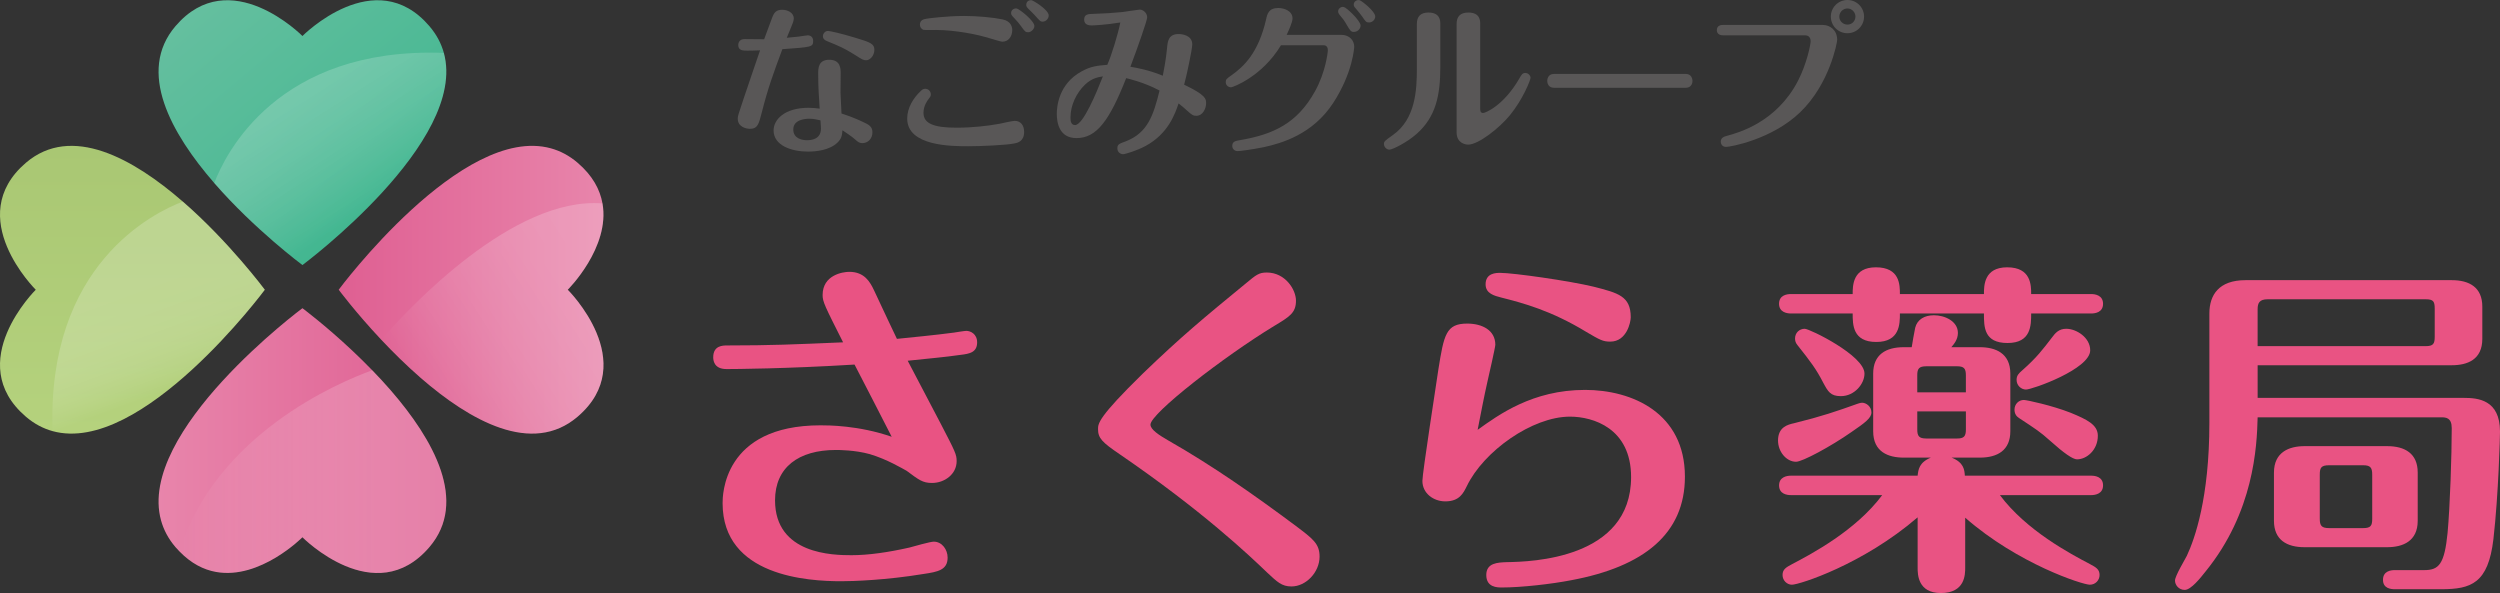 <?xml version="1.0" encoding="UTF-8"?>
<svg xmlns="http://www.w3.org/2000/svg" xmlns:xlink="http://www.w3.org/1999/xlink" viewBox="0 0 260.024 61.682">
  <rect x="0" y="0" width="260.024" height="61.682" fill="#333333" stroke="none"/>
  <defs>
    <style>
      .cls-1 {
        fill: #595757;
      }

      .cls-2 {
        fill: url(#_名称未設定グラデーション_40);
      }

      .cls-3 {
        fill: url(#_名称未設定グラデーション_52);
      }

      .cls-4 {
        isolation: isolate;
      }

      .cls-5 {
        fill: url(#_名称未設定グラデーション_55);
      }

      .cls-5, .cls-6, .cls-7, .cls-8 {
        mix-blend-mode: screen;
        opacity: .2;
      }

      .cls-6 {
        fill: url(#_新規グラデーションスウォッチ_1);
      }

      .cls-9 {
        fill: url(#_名称未設定グラデーション_24);
      }

      .cls-7 {
        fill: url(#_新規グラデーションスウォッチ_1-2);
      }

      .cls-10 {
        fill: url(#_名称未設定グラデーション_9);
      }

      .cls-11 {
        fill: #e95383;
      }

      .cls-8 {
        fill: url(#_名称未設定グラデーション_53);
      }
    </style>
    <linearGradient id="_名称未設定グラデーション_9" data-name="名称未設定グラデーション 9" x1="16.492" y1="45.826" x2="46.421" y2="45.826" gradientUnits="userSpaceOnUse">
      <stop offset="0" stop-color="#e885ab"/>
      <stop offset="1" stop-color="#df5f92"/>
    </linearGradient>
    <linearGradient id="_名称未設定グラデーション_24" data-name="名称未設定グラデーション 24" x1="35.228" y1="30.135" x2="62.77" y2="30.135" gradientUnits="userSpaceOnUse">
      <stop offset="0" stop-color="#df5f92"/>
      <stop offset="1" stop-color="#e885ab"/>
    </linearGradient>
    <linearGradient id="_名称未設定グラデーション_52" data-name="名称未設定グラデーション 52" x1="23.08" y1="-1.502" x2="40.898" y2="19.732" gradientUnits="userSpaceOnUse">
      <stop offset="0" stop-color="#65bf9f"/>
      <stop offset="1" stop-color="#43b791"/>
    </linearGradient>
    <linearGradient id="_名称未設定グラデーション_40" data-name="名称未設定グラデーション 40" x1="13.771" y1="15.171" x2="13.771" y2="45.099" gradientUnits="userSpaceOnUse">
      <stop offset="0" stop-color="#a9c773"/>
      <stop offset="1" stop-color="#b5d27d"/>
    </linearGradient>
    <linearGradient id="_新規グラデーションスウォッチ_1" data-name="新規グラデーションスウォッチ 1" x1="43.916" y1="41.698" x2="63.399" y2="29.248" gradientUnits="userSpaceOnUse">
      <stop offset="0" stop-color="#fff" stop-opacity="0"/>
      <stop offset=".112" stop-color="#fff" stop-opacity=".208"/>
      <stop offset=".24" stop-color="#fff" stop-opacity=".415"/>
      <stop offset=".37" stop-color="#fff" stop-opacity=".595"/>
      <stop offset=".499" stop-color="#fff" stop-opacity=".741"/>
      <stop offset=".627" stop-color="#fff" stop-opacity=".854"/>
      <stop offset=".754" stop-color="#fff" stop-opacity=".935"/>
      <stop offset=".879" stop-color="#fff" stop-opacity=".984"/>
      <stop offset="1" stop-color="#fff"/>
    </linearGradient>
    <linearGradient id="_新規グラデーションスウォッチ_1-2" data-name="新規グラデーションスウォッチ 1" x1="18.651" y1="49.053" x2="46.421" y2="49.053" xlink:href="#_新規グラデーションスウォッチ_1"/>
    <linearGradient id="_名称未設定グラデーション_55" data-name="名称未設定グラデーション 55" x1="12.129" y1="25.517" x2="17.624" y2="40.538" gradientUnits="userSpaceOnUse">
      <stop offset="0" stop-color="#fff"/>
      <stop offset=".328" stop-color="#fff" stop-opacity=".992"/>
      <stop offset=".465" stop-color="#fff" stop-opacity=".964"/>
      <stop offset=".566" stop-color="#fff" stop-opacity=".916"/>
      <stop offset=".65" stop-color="#fff" stop-opacity=".847"/>
      <stop offset=".723" stop-color="#fff" stop-opacity=".757"/>
      <stop offset=".788" stop-color="#fff" stop-opacity=".646"/>
      <stop offset=".847" stop-color="#fff" stop-opacity=".513"/>
      <stop offset=".903" stop-color="#fff" stop-opacity=".36"/>
      <stop offset=".952" stop-color="#fff" stop-opacity=".192"/>
      <stop offset=".999" stop-color="#fff" stop-opacity=".005"/>
      <stop offset="1" stop-color="#fff" stop-opacity="0"/>
    </linearGradient>
    <linearGradient id="_名称未設定グラデーション_53" data-name="名称未設定グラデーション 53" x1="39.724" y1="20.984" x2="30.119" y2="5.763" gradientUnits="userSpaceOnUse">
      <stop offset="0" stop-color="#fff" stop-opacity="0"/>
      <stop offset=".095" stop-color="#fff" stop-opacity=".172"/>
      <stop offset=".23" stop-color="#fff" stop-opacity=".389"/>
      <stop offset=".366" stop-color="#fff" stop-opacity=".576"/>
      <stop offset=".5" stop-color="#fff" stop-opacity=".729"/>
      <stop offset=".632" stop-color="#fff" stop-opacity=".847"/>
      <stop offset=".761" stop-color="#fff" stop-opacity=".932"/>
      <stop offset=".885" stop-color="#fff" stop-opacity=".983"/>
      <stop offset="1" stop-color="#fff"/>
    </linearGradient>
  </defs>
  <g class="cls-4">
    <g id="_レイヤー_2" data-name="レイヤー_2">
      <g>
        <g>
          <path class="cls-11" d="M75.555,38.386c-1.336,0-1.373-.975-1.373-1.228,0-1.228,1.011-1.228,1.445-1.228,4.587,0,6.935-.108,12.063-.325-1.914-3.792-2.131-4.226-2.131-4.912,0-2.095,2.095-2.42,2.781-2.42,1.589,0,2.167,1.083,2.564,1.914.794,1.698,2.167,4.623,2.384,5.057,1.408-.145,4.045-.397,5.923-.65.217-.036,1.12-.181,1.3-.181.434,0,1.12.325,1.12,1.192,0,1.047-.794,1.192-1.697,1.3-1.77.252-3.142.361-5.526.614.325.614,2.889,5.526,3.467,6.609,1.48,2.854,1.625,3.143,1.625,3.829,0,1.373-1.264,2.275-2.564,2.275-.975,0-1.372-.325-2.636-1.264-.47-.253-2.023-1.192-3.829-1.733-1.553-.434-3.25-.434-3.54-.434-3.865,0-6.32,1.806-6.32,5.237,0,5.634,6.067,5.707,7.946,5.707,1.733,0,3.792-.289,6.031-.795.397-.108,2.167-.614,2.528-.614.867,0,1.445.831,1.445,1.661,0,1.3-1.047,1.481-2.492,1.698-3.937.65-7.368.758-8.56.758-3.467,0-12.353-.505-12.353-8.126,0-.722,0-8.09,10.185-8.09.795,0,3.973,0,7.404,1.192-1.264-2.492-2.673-5.201-3.865-7.512-7.042.433-12.569.469-13.327.469Z"/>
          <path class="cls-11" d="M132.516,33.907c-5.273,3.214-12.857,9.102-12.857,10.257,0,.506.867,1.083,1.878,1.662,4.623,2.637,8.993,5.707,13.255,8.885,1.77,1.336,2.456,1.842,2.456,3.179,0,1.625-1.408,3.106-2.925,3.106-1.011,0-1.481-.47-2.528-1.445-1.878-1.806-6.754-6.429-15.35-12.316-1.806-1.228-2.239-1.662-2.239-2.601,0-.578,0-1.228,4.695-5.815,3.937-3.792,6.285-5.743,10.691-9.354,1.047-.867,1.336-1.12,2.167-1.12,1.914,0,3.034,1.77,3.034,2.926,0,1.264-.65,1.661-2.275,2.636Z"/>
          <path class="cls-11" d="M164.845,40.553c4.948,0,10.402,2.419,10.402,9.029,0,5.923-4.262,9.354-11.81,10.763-2.023.397-5.201.759-7.224.759-.47,0-1.625,0-1.625-1.3,0-1.264,1.192-1.3,2.131-1.336,2.528-.036,12.93-.325,12.93-8.849,0-5.093-3.973-6.285-6.356-6.285-3.937,0-8.993,3.612-10.727,7.224-.361.722-.758,1.589-2.239,1.589-1.228,0-2.384-.831-2.384-2.131,0-.831,1.481-10.33,1.662-11.594.578-3.612.794-4.767,2.998-4.767,1.553,0,2.925.686,2.925,2.203,0,.252-.686,3.25-.794,3.72-.397,1.734-.686,3.323-1.047,5.129,2.167-1.553,5.707-4.153,11.16-4.153ZM167.482,35.533c-.758,0-1.083-.181-2.492-1.011-3.684-2.239-6.573-2.998-8.849-3.576-.686-.181-1.625-.397-1.625-1.373,0-1.192,1.12-1.192,1.517-1.192,1.373,0,7.224.831,9.752,1.445,2.528.65,3.828.975,3.828,3.178,0,.47-.397,2.528-2.131,2.528Z"/>
          <path class="cls-11" d="M184.931,45.826c0-1.409,1.011-1.662,1.662-1.806,2.925-.723,4.479-1.264,6.501-1.987.108-.036.397-.145.578-.145.434,0,.976.397.976,1.012,0,.578-.687,1.083-2.059,2.022-2.167,1.517-5.128,3.106-5.779,3.106-1.011,0-1.878-1.047-1.878-2.203ZM206.349,30.584c0-.867,0-2.781,2.419-2.781,2.492,0,2.492,1.878,2.492,2.781h6.249c.434,0,1.228.145,1.228,1.011,0,.903-.831,1.011-1.228,1.011h-6.249c0,1.228,0,3.07-2.456,3.07-2.456,0-2.456-1.662-2.456-3.07h-8.741c0,1.083,0,2.962-2.456,2.962s-2.456-1.806-2.456-2.962h-6.429c-.434,0-1.228-.144-1.228-1.011,0-.903.831-1.011,1.228-1.011h6.429c0-.867,0-2.781,2.42-2.781,2.492,0,2.492,1.842,2.492,2.781h8.741ZM208.01,51.497c2.745,3.684,7.332,6.104,9.391,7.188.614.325.975.542.975,1.12,0,.542-.433,1.011-1.011,1.011-.758,0-7.477-2.167-12.966-6.971v5.201c0,.686,0,2.636-2.528,2.636-2.419,0-2.419-1.986-2.419-2.636v-5.237c-5.707,4.912-12.316,7.007-13.075,7.007-.506,0-.975-.434-.975-1.011,0-.578.361-.794.975-1.12,2.059-1.083,6.646-3.503,9.391-7.188h-9.499c-.397,0-1.228-.108-1.228-1.011,0-.867.794-1.011,1.228-1.011h13.183c.072-.614.144-1.373,1.372-1.878h-2.817c-1.589,0-3.178-.578-3.178-2.745v-5.996c0-1.986,1.336-2.745,3.178-2.745h.831c.036-.289.289-1.697.361-2.022.217-.867.975-1.3,1.95-1.3,1.12,0,2.492.614,2.492,1.842,0,.722-.47,1.228-.687,1.48h2.962c1.625,0,3.178.614,3.178,2.745v5.996c0,1.986-1.336,2.745-3.178,2.745h-2.926c1.264.506,1.336,1.264,1.373,1.878h13.147c.397,0,1.228.108,1.228,1.011,0,.867-.794,1.011-1.228,1.011h-9.499ZM189.626,39.794c-.722-1.409-1.3-2.167-2.673-3.9-.181-.217-.252-.434-.252-.687,0-.578.433-1.011,1.011-1.011.505,0,6.212,2.781,6.212,4.659,0,1.083-1.047,2.348-2.456,2.348-1.083,0-1.336-.47-1.842-1.409ZM199.414,40.806h5.056v-1.77c0-.687-.181-.939-.903-.939h-3.214c-.759,0-.939.252-.939.939v1.77ZM204.471,42.792h-5.056v1.878c0,.686.18.939.939.939h3.214c.722,0,.903-.253.903-.939v-1.878ZM216.028,47.776q-.65,0-2.817-1.95c-1.048-.939-1.409-1.156-3.215-2.348-.289-.181-.469-.47-.469-.867,0-.578.433-1.011.975-1.011.289,0,2.961.578,4.876,1.336,1.661.687,2.817,1.228,2.817,2.384,0,1.481-1.156,2.456-2.167,2.456ZM210.719,40.517c-.47,0-.975-.397-.975-1.012,0-.469.252-.686.578-.975,1.553-1.373,2.131-2.167,3.106-3.431.325-.433.687-.903,1.481-.903,1.047,0,2.492.903,2.492,2.239,0,1.95-6.032,4.082-6.682,4.082Z"/>
          <path class="cls-11" d="M256.268,41.384c1.444,0,3.756.181,3.756,3.503,0,.397-.145,6.465-.686,11.196-.542,4.587-2.312,5.201-5.417,5.201h-4.84c-.397,0-1.228-.072-1.228-.976,0-.939.867-1.011,1.228-1.011h3.07c1.517,0,2.095-.614,2.42-3.864.253-2.709.434-8.126.434-10.908,0-1.083-.614-1.12-1.083-1.12h-19.106c-.072,3.07-.397,9.86-5.417,16.036-.542.687-1.517,1.915-2.167,1.915-.614,0-1.011-.506-1.011-.976,0-.469,1.047-2.203,1.228-2.564.831-1.77,2.348-6.032,2.348-13.833v-11.377c0-1.914.975-3.467,3.756-3.467h21.454c1.842,0,3.178.759,3.178,2.745v3.359c0,2.167-1.553,2.745-3.178,2.745h-20.19v3.395h21.454ZM234.814,36.002h17.481c.794,0,.939-.252.939-.975v-2.925c0-.758-.145-.975-.939-.975h-16.434c-.867,0-1.047.397-1.047,1.047v3.828ZM251.465,54.169c0,2.131-1.553,2.745-3.178,2.745h-8.596c-1.842,0-3.178-.758-3.178-2.745v-5.021c0-2.131,1.589-2.745,3.178-2.745h8.596c1.842,0,3.178.759,3.178,2.745v5.021ZM246.733,49.366c0-.722-.181-.975-.939-.975h-3.54c-.831,0-.975.253-.975.975v4.587c0,.722.18.975.975.975h3.54c.794,0,.939-.253.939-.975v-4.587Z"/>
        </g>
        <g>
          <path class="cls-1" d="M80.307,1.846c.203-.542.423-.83,1.05-.83.491,0,1.203.254,1.203.915,0,.237-.102.491-.406,1.219-.085.187-.237.593-.322.779.271-.017.897-.085,1.202-.119.237-.034.898-.135.982-.135.322,0,.559.22.559.576,0,.644-.152.644-3.201.864-.881,2.371-1.49,3.997-2.151,6.623-.305,1.186-.423,1.66-1.236,1.66-.322,0-1.253-.169-1.253-1.05,0-.288.034-.356.66-2.236.39-1.135,1.389-4.116,1.66-4.878-.254.017-1.033.034-1.304.034-.44,0-.965,0-.965-.576,0-.356.22-.627.644-.627.322,0,1.761.017,2.049.017.034-.102.373-1.016.83-2.236ZM85.1,7.69c0-.576,0-1.474,1.152-1.474,1.186,0,1.186.948,1.186,1.406,0,.322-.017,1.745-.017,2.032.017.339.084,1.846.102,2.151,1.135.355,2.066.796,2.202.864.677.305,1.016.508,1.016,1.101,0,.644-.457,1.118-1.05,1.118-.288,0-.44-.102-.796-.424-.237-.22-.915-.677-1.27-.915-.051.627-.136.898-.508,1.271-.847.83-2.303.948-3.083.948-1.694,0-3.574-.626-3.574-2.202,0-1.101,1.101-2.354,3.642-2.354.39,0,.711.034,1.152.085-.085-1.271-.153-2.287-.153-3.607ZM84.203,12.348c-.407,0-1.694.067-1.694,1.118,0,.965.949,1.118,1.423,1.118.44,0,1.457-.084,1.457-1.219,0-.152-.034-.644-.051-.847-.305-.067-.711-.169-1.135-.169ZM88.81,5.64c-1.067-.66-1.491-.83-2.812-1.372-.22-.085-.407-.237-.407-.508,0-.254.22-.542.525-.542.169,0,1.304.237,2.913.729,1.524.457,1.914.626,1.914,1.236,0,.609-.457,1.084-.847,1.084-.305,0-.406-.068-1.287-.627Z"/>
          <path class="cls-1" d="M105.486,14.922c-.796.169-3.421.288-4.76.288-1.744,0-6.368,0-6.368-2.879,0-1.118.644-2.151,1.406-2.862.102-.102.237-.237.474-.237.288,0,.576.237.576.576,0,.169-.017.204-.22.475-.169.22-.542.728-.542,1.457,0,1.118,1.084,1.541,3.438,1.541,1.66,0,3.252-.186,4.455-.406.254-.051,1.355-.305,1.592-.305.66,0,.982.508.982,1.151,0,.982-.677,1.135-1.033,1.203ZM104.266,4.336c-.135,0-.355-.067-1.795-.491-.745-.22-3.065-.728-5.115-.728-.339,0-1.253.017-1.321-.017-.22-.084-.356-.305-.356-.525,0-.508.407-.576.678-.627.051-.017,2.066-.288,3.93-.288,1.354,0,2.998.152,3.98.355.932.187,1.016.864,1.016,1.101,0,.728-.44,1.219-1.016,1.219ZM107.586,2.71c0,.322-.356.644-.644.644-.288,0-.339-.068-.779-.678-.237-.322-.322-.423-.847-.982-.051-.051-.152-.169-.152-.339,0-.271.237-.508.576-.474.254.034,1.846,1.271,1.846,1.829ZM109.077,1.609c0,.322-.288.644-.644.644-.22,0-.288-.085-.83-.694-.102-.119-.626-.627-.728-.729-.068-.068-.136-.186-.136-.322,0-.187.102-.491.525-.491.169,0,1.812 1,1.812,1.592Z"/>
          <path class="cls-1" d="M119.13,15.193c-.813.44-2.083.847-2.337.847-.152,0-.576-.135-.576-.609,0-.407.169-.475.864-.729,2.303-.881,2.896-2.744,3.523-5.284-1.609-.864-3.303-1.253-3.472-1.288-1.745,4.438-3.083,6.233-5.166,6.233-1.795,0-2.049-1.592-2.049-2.523,0-.745.187-3.1,2.558-4.404 1-.559,1.694-.61,2.693-.694.407-.881,1.135-3.235,1.355-4.404-1.541.254-2.777.305-2.964.305s-.796,0-.796-.593c0-.576.39-.593.999-.61,1.271-.051,1.745-.068,2.981-.187.288-.034,1.643-.254,1.795-.254.356,0,.779.339.779.813,0,.305-.965,3.065-1.745,5.132.593.102,1.846.305,3.371.932.102-.491.339-1.761.44-2.862.067-.745.152-1.474,1.219-1.474.254,0,1.406.084,1.406,1.084,0,.458-.593,3.303-.847,4.184,2.27,1.084,2.287,1.474,2.287,1.931,0,.508-.322,1.304-1.017,1.304-.288,0-.44-.051-.965-.542-.237-.22-.559-.491-.881-.745-.373,1.084-1.067,3.15-3.455,4.438ZM112.847,8.808c-.897.864-1.507,2.151-1.507,3.404,0,.339.034.796.474.796.847,0,2.253-3.421,2.896-5.064-.508.084-1.152.186-1.863.864Z"/>
          <path class="cls-1" d="M139.515,3.625c.847,0,1.338.593,1.338,1.237,0,.051-.136,2.693-2.185,5.843-2.117,3.252-5.352,4.2-7.249,4.607-1.236.254-2.507.406-2.693.406-.339,0-.559-.254-.559-.542,0-.457.322-.525.864-.609,3.421-.593,5.911-1.745,7.757-5.098,1.084-1.965,1.321-4.014,1.321-4.251,0-.186-.067-.508-.423-.508h-4.455c-1.981,3.286-5.03,4.37-5.183,4.37-.288,0-.559-.203-.559-.542,0-.288.102-.356.576-.694,1.321-.932,2.829-2.354,3.625-5.844.119-.559.271-1.168,1.27-1.168.542,0,1.474.271,1.474,1.084,0,.407-.406,1.271-.61,1.71h5.691ZM141.515,2.659c0,.356-.339.661-.695.661-.305,0-.389-.135-.711-.677-.322-.559-.356-.593-.779-1.101-.051-.068-.152-.187-.152-.355,0-.322.338-.525.593-.458.305.068,1.745,1.439,1.745,1.931ZM143.038,1.711c0,.322-.288.626-.644.626-.288,0-.355-.084-.694-.593-.135-.203-.44-.559-.745-.932-.068-.067-.152-.169-.152-.338,0-.288.271-.508.593-.458.203.034,1.643,1.169,1.643,1.694Z"/>
          <path class="cls-1" d="M149.806,6.995c0,2.93-.474,5.149-2.422,6.894-1.101.982-2.592,1.677-2.863,1.677-.288,0-.576-.254-.576-.593,0-.271.102-.339.932-.932,2.354-1.66,2.49-4.691,2.49-6.876V2.49c0-.762.373-1.186,1.203-1.186,1.236,0,1.236.881,1.236,1.186v4.505ZM153.956,11.314c0,.152,0,.44.305.44.186,0,2.117-.711,3.794-3.641.203-.356.305-.525.593-.525.322,0,.542.288.542.508s-.796,2.252-2.151,3.896c-1.101,1.338-3.269,3.049-4.336,3.049-.288,0-1.202-.152-1.202-1.271V2.49c0-.779.39-1.186,1.219-1.186,1.236,0,1.236.864,1.236,1.186v8.825Z"/>
          <path class="cls-1" d="M175.341,7.69c.593,0,.694.542.694.711,0,.424-.254.729-.694.729h-13.719c-.593,0-.694-.508-.694-.711,0-.135.051-.728.694-.728h13.719Z"/>
          <path class="cls-1" d="M189.578,2.592c.745,0,1.507.525,1.507,1.558,0,.271-.796,4.607-3.862,7.537-2.947,2.829-7.266,3.591-7.689,3.591-.457,0-.559-.373-.559-.542,0-.44.407-.542.644-.61,1.202-.322,5.149-1.406,7.384-5.708.915-1.778,1.321-3.76,1.321-4.133,0-.389-.22-.609-.559-.609h-8.536c-.661,0-.661-.475-.661-.542,0-.508.458-.542.661-.542h10.349ZM193.88,1.728c0,.948-.762,1.728-1.728,1.728-.982,0-1.728-.796-1.728-1.728,0-.949.762-1.728,1.728-1.728.949,0,1.728.762,1.728,1.728ZM191.306,1.728c0,.457.373.83.847.83.475,0,.83-.373.83-.83,0-.458-.373-.847-.83-.847-.457,0-.847.373-.847.847Z"/>
        </g>
        <g>
          <path class="cls-10" d="M40.627,40.584c-.626-.721-1.27-1.414-1.911-2.075-.699-.721-1.395-1.403-2.064-2.033-2.841-2.672-5.197-4.421-5.197-4.421,0,0-17.254,12.815-14.707,22.068.268.974.755,1.91,1.506,2.786.131.153.263.291.396.429,1.231,1.276,2.537,1.923,3.829,2.153,4.59.817,8.976-3.612,8.976-3.612,0,0,7.545,7.632,13.201,1.031,4.058-4.736.438-11.184-4.03-16.325Z"/>
          <path class="cls-9" d="M59.051,30.134s4.43-4.386,3.613-8.976c-.255-1.431-1.013-2.881-2.581-4.225-.877-.751-1.812-1.238-2.787-1.506-9.254-2.548-22.068,14.707-22.068,14.707,0,0,1.749,2.355,4.421,5.197,1.207,1.283,2.601,2.665,4.108,3.975,5.141,4.468,11.589,8.088,16.325,4.03,6.6-5.656-1.031-13.201-1.031-13.201Z"/>
          <path class="cls-3" d="M46.164,5.501c-.268-.975-.755-1.91-1.506-2.787-5.656-6.6-13.201,1.031-13.201,1.031,0,0-7.545-7.632-13.201-1.031-4.058,4.736-.438,11.184,4.03,16.325,4.209,4.844,9.171,8.529,9.171,8.529,0,0,17.255-12.814,14.707-22.068Z"/>
          <path class="cls-2" d="M19.013,20.965c-5.141-4.468-11.589-8.088-16.325-4.03-6.6,5.656,1.031,13.201,1.031,13.201,0,0-7.632,7.545-1.031,13.201.877.751,1.812,1.237,2.787,1.506,9.254,2.548,22.068-14.707,22.068-14.707,0,0-3.685-4.962-8.529-9.171Z"/>
          <path class="cls-6" d="M62.664,21.158c-9.278-.747-20.086,10.816-23.014,14.173,1.207,1.283,2.601,2.665,4.108,3.975,5.141,4.468,11.589,8.088,16.325,4.03,6.6-5.656-1.031-13.201-1.031-13.201,0,0,4.43-4.386,3.613-8.976Z"/>
          <path class="cls-7" d="M40.627,40.584c-.626-.721-1.27-1.414-1.911-2.075-3.539,1.281-16.217,6.646-20.065,18.829,1.231,1.276,2.537,1.923,3.829,2.153,4.59.817,8.976-3.612,8.976-3.612,0,0,7.545,7.632,13.201,1.031,4.058-4.736.438-11.184-4.03-16.325Z"/>
          <path class="cls-5" d="M19.013,20.965c4.844,4.209,8.529,9.171,8.529,9.171,0,0-12.814,17.255-22.068,14.707-.64-17.327,10.553-22.747,13.539-23.878Z"/>
          <path class="cls-8" d="M22.286,19.04c4.209,4.844,9.171,8.529,9.171,8.529,0,0,17.255-12.814,14.707-22.068-17.327-.64-22.747,10.553-23.878,13.539Z"/>
        </g>
      </g>
    </g>
  </g>
</svg>